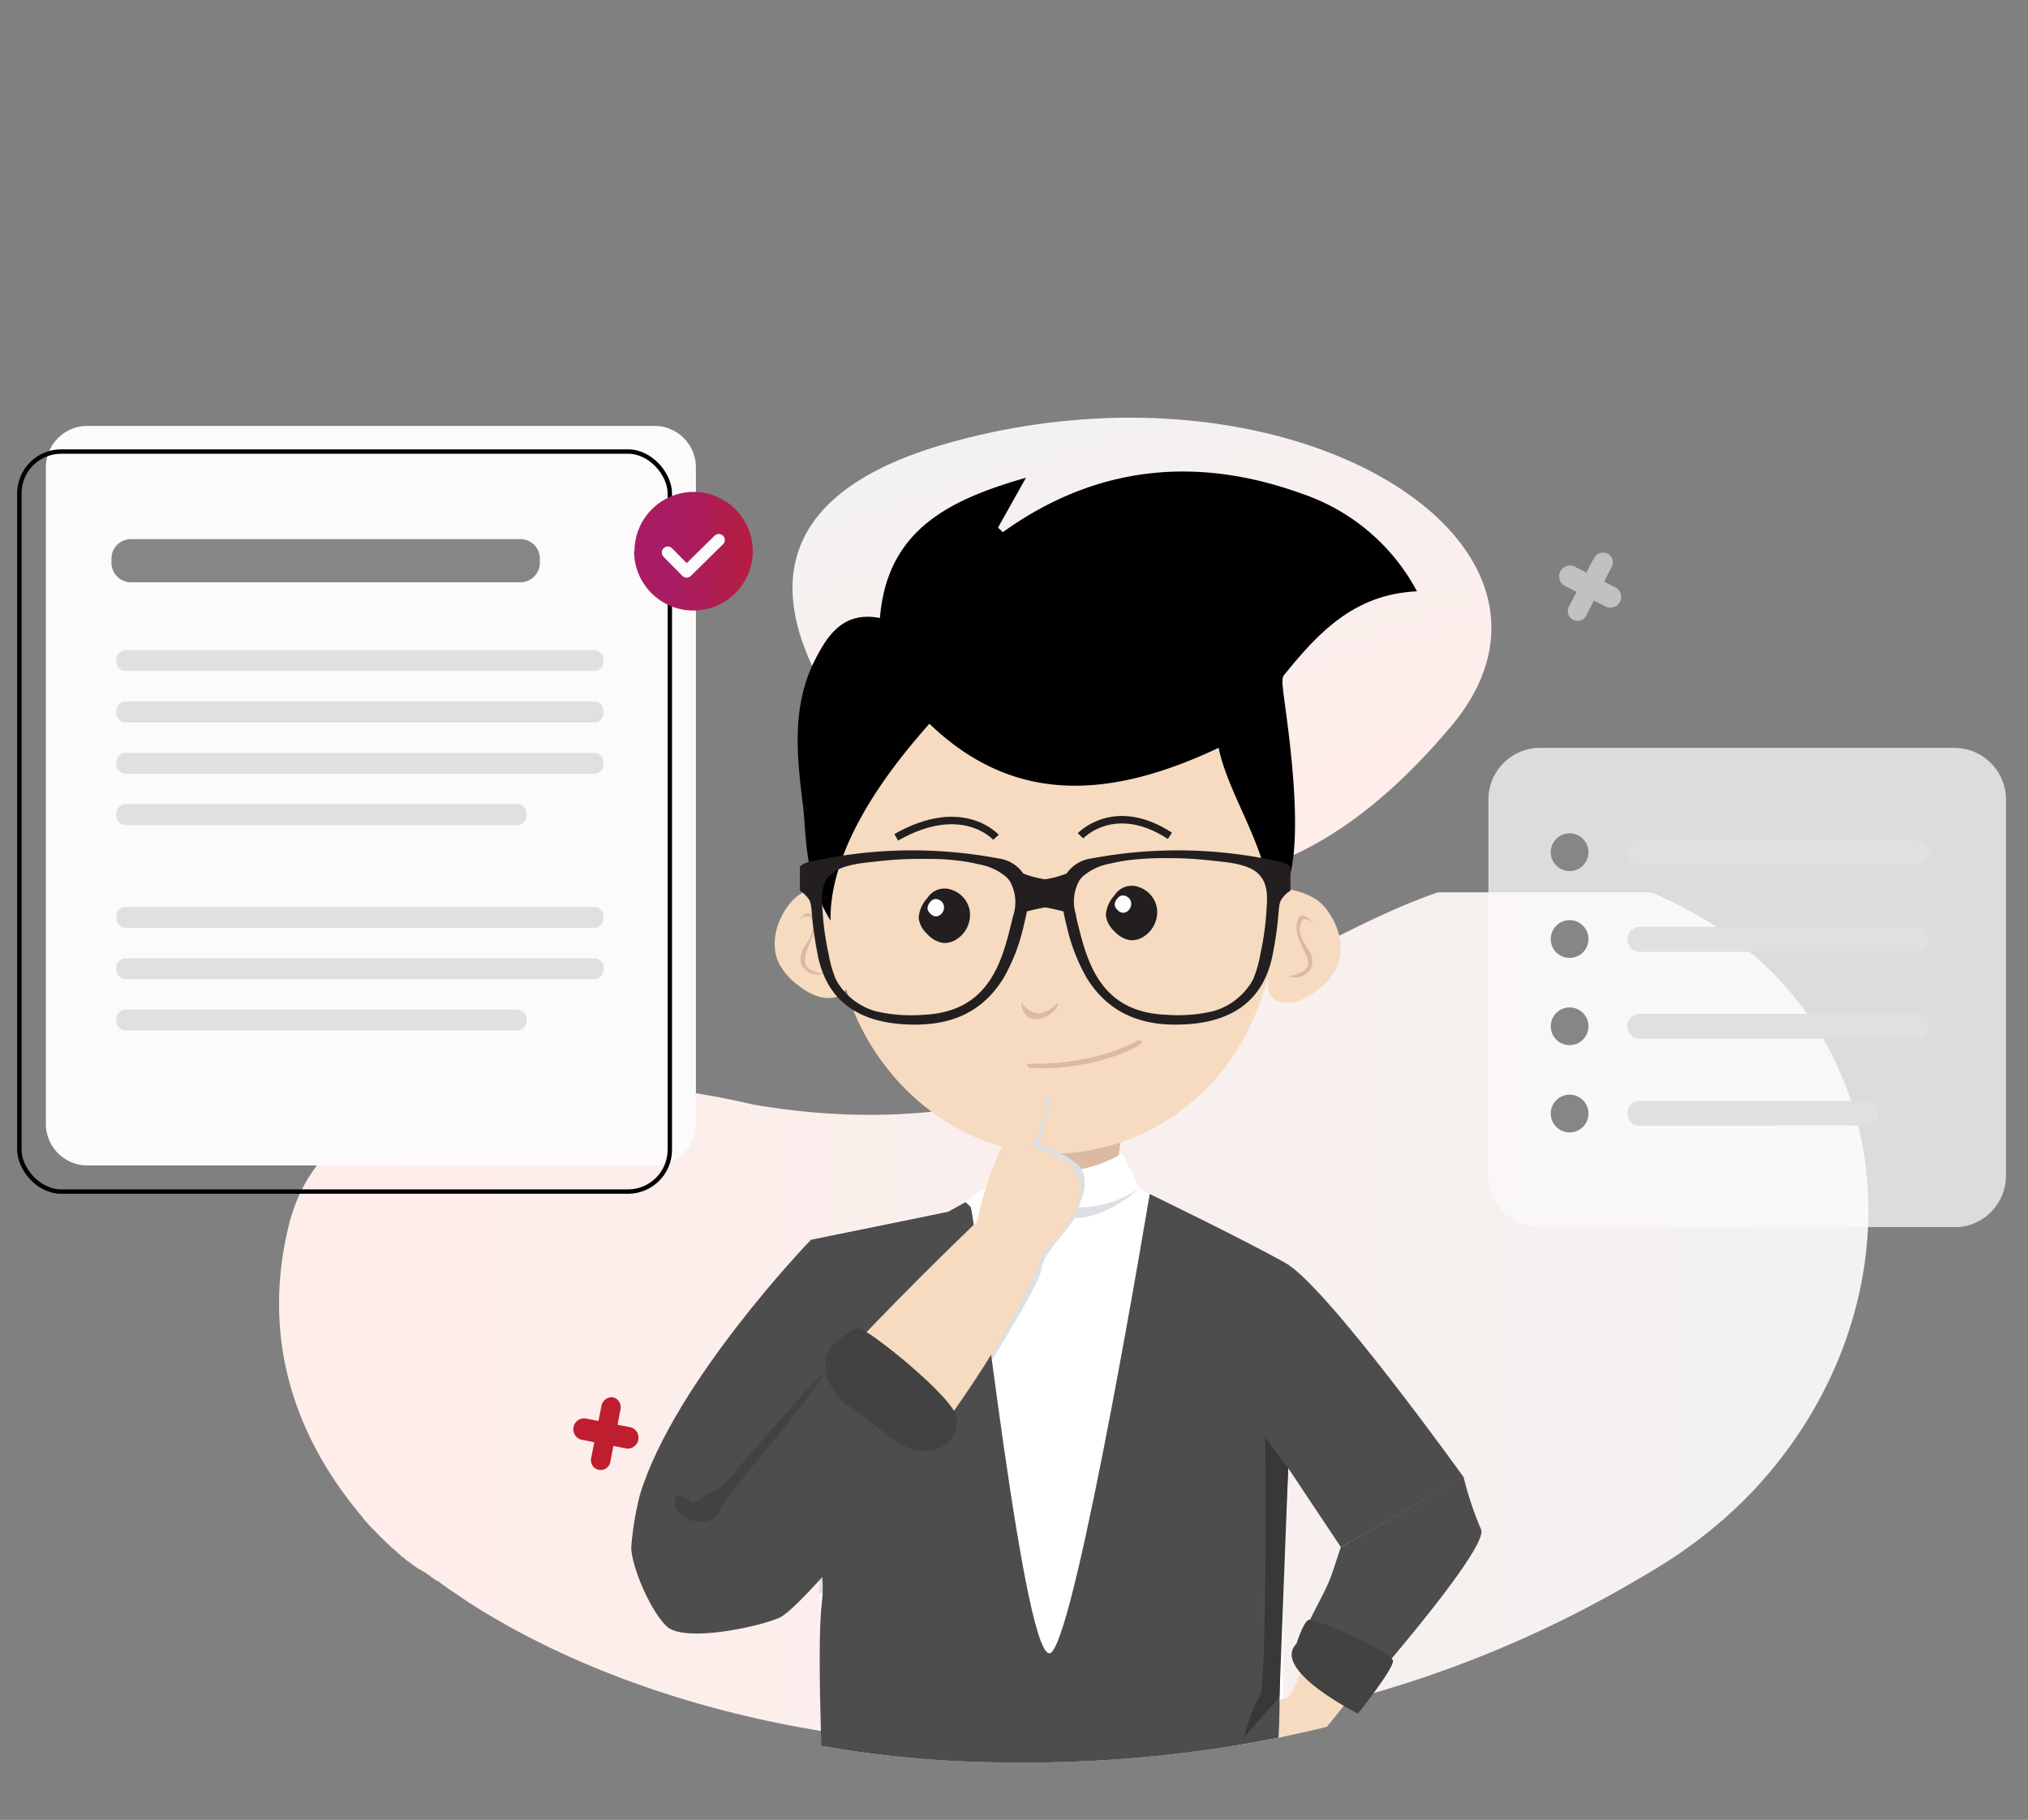 <svg viewBox="0 0 244 219" xmlns="http://www.w3.org/2000/svg" xmlns:xlink="http://www.w3.org/1999/xlink"><rect x="0" y="0" width="244" height="219" fill="#808080" stroke="none"/><clipPath id="a"><path d="m150.36 120.77c-15.85 8.3-34.19 16.61-59.84 12.13 0 0-49.19-12.33-55.79 14.61-3 12.32 0 23.37 7 32.71l.31.41.12.16.32.4.12.15.11.14.11.14.06.08.11.14.11.13.1.12.06.07.12.14.1.12.09.11.08.09v.05l.06.07.1.11.1.11.1.11.06.07.1.11.11.12.09.1.1.11.06.07.1.11.09.09.05.05.07.08.07.07.06.06.08.08.06.06.06.06.08.08.05.06.08.08.06.06.06.06.08.08.06.06.05.05.09.09.09.09.05.05.06.06.09.09.06.06.08.08.06.06.05.05.1.09.07.07.08.07.06.06.09.08.05.05.07.07.08.08.06.05.07.07.08.07.05.05.09.09h.05l.08.07.07.07.06.06.09.08.06.05.06.05.09.09.06.05.09.09.06.05.07.07.08.07.06.06.08.07.08.07h.05l.09.08.06.05.07.06.09.08.06.05.09.08.06.06h.06l.1.09.06.05.1.08h.05l.08.07.07.06.09.07.11.09.11.09h.06l.08.07.08.06.07.06.08.06.08.07h.06l.1.08h.06l.09.08h.06l.09.07.07.05.08.07h.06l.1.08h.06l.09.07.08.06.07.06.1.08h.05l.12.09.07.06.09.07.07.06.07.06.09.07h.06l.11.09.07.06.09.07.08.06h.06l.11.08h.05l.13.09.14.1.08.06.13.1.13.09.15.11.27.19.15.11.15.11.16.11.09.06.15.1.15.1.18.12.28.19.17.12.17.11.28.19.18.12.17.12.47.31.17.11.68.43.18.12.49.3.18.11 1.41.84c13.55 7.92 30.68 13.06 48.17 14.7h.24.22.2.2.05.19.07.19.06.2.24.19 7.27c2 .07 4 .11 6 .11 39.12 0 64.38-13.62 76.27-20.81a56.5 56.5 0 0 0 10.4-8.05l.14-.14.14-.14.71-.73.13-.13.12-.13.68-.73.12-.14.12-.14.8-.91.12-.14c18.92-22.23 16-55.76-11.91-69a33.67 33.67 0 0 0 -14.6-3.42c-12.06 0-23.22 6.69-36 13.38"/></clipPath><linearGradient id="b" gradientTransform="matrix(181.52 0 0 -181.52 285960.13 673268.82)" gradientUnits="userSpaceOnUse" x1="-1575.14" x2="-1574.09" y1="3708.09" y2="3708.09"><stop offset="0" stop-color="#ffede9"/><stop offset="1" stop-color="#f2f2f2"/></linearGradient><clipPath id="c"><path d="m113.87 53.38c-41.33 11.76-.58 46.2-.58 46.2 25 10.4 42.47 10.07 61.23-12.09 15.33-18.1-7.27-37.23-38.58-37.23a80.86 80.86 0 0 0 -22.07 3.12"/></clipPath><linearGradient id="d" gradientTransform="matrix(0 57.1 57.1 0 -212979.71 89930.11)" gradientUnits="userSpaceOnUse" x1="-1574.19" x2="-1573.14" y1="3732.47" y2="3732.47"><stop offset="0" stop-color="#f2f2f2"/><stop offset="1" stop-color="#ffede9"/></linearGradient><clipPath id="e"><path d="m5.49 34.71c-19.43 16.4-2.95 74-6.3 101.53-1.51 12.41 34.18 19.58 34.48 23.5 2.38 30.52 43 50.82 83.09 52.26 42.65 1.54 70-13.13 82.46-20.7a54.07 54.07 0 0 0 20.7-22.24c2.61-5.29 27.6-5.51 31.25-40.48 1.74-16.73-14.09-58.53-31.9-66.93-25.36-12-106-40.07-163.79-40.07-20.91 0-38.8 3.68-50 13.13"/></clipPath><clipPath id="f"><path d="m98.48 132.04h32.01v59.71h-32.01z"/></clipPath><clipPath id="g"><path d="m122.85 142.95h14.22v3.64h-14.22z"/></clipPath><clipPath id="h"><path d="m76.29 66.29a7.14 7.14 0 1 0 7.19-7.1 7.14 7.14 0 0 0 -7.14 7.1"/></clipPath><linearGradient id="i" gradientTransform="matrix(13.55 0 0 -13.55 20069.52 50257.08)" gradientUnits="userSpaceOnUse" x1="-1475.17" x2="-1474.11" y1="3703.23" y2="3703.23"><stop offset="0" stop-color="#a71c63"/><stop offset="1" stop-color="#be1e2d"/></linearGradient><clipPath id="j"><path d="m179.08 89.97h62.27v57.69h-62.27z"/></clipPath><clipPath id="k"><path d="m72.37 169.15-.37 1.85-1.63-.32a1.31 1.31 0 0 0 -.5 2.55l1.63.32-.35 1.81a1.18 1.18 0 1 0 2.3.45l.35-1.81 1.63.32a1.31 1.31 0 0 0 .5-2.55l-1.63-.32.35-1.81a1.24 1.24 0 0 0 -.9-1.5h-.2a1.27 1.27 0 0 0 -1.2 1.07"/></clipPath><linearGradient id="l" gradientTransform="matrix(7.52 0 0 -7.52 10502.95 27965.07)" x1="-1388.42" x2="-1387.36" xlink:href="#i" y1="3698.26" y2="3698.26"/><g clip-path="url(#a)"><path d="m31.71 107.38h200.08v104.73h-200.08z" fill="url(#b)"/></g><g clip-path="url(#c)"><path d="m66.23 33.81h129.93v92.62h-129.93z" fill="url(#d)" transform="matrix(.952 -.305 .305 .952 -18.17 43.78)"/></g><g clip-path="url(#e)"><path d="m79 179.88a69.8 69.8 0 0 0 -1.6 7.81c0 5.08 6.52 7.21 11.4 7.21 5.34 0 2.51-13.49 2.51-13.49" fill="#f6dbc0"/><path d="m100.87 327.16c0 7.88.17 15.77.33 23.65.11 5.07.94 6.1 6.13 6.16a43.77 43.77 0 0 0 10.07-1.24 4.34 4.34 0 0 0 2.77-2.93c.33-4 .17-8 .12-12-.1-7.91-.48-15.81-.35-23.71.3-18.39.19-31.73 2.37-50 .15-1.1 1-5.95 3.84-6.6 2.49-.58 3.11 2.75 3.48 4.24a135.91 135.91 0 0 1 3.69 25.21c.95 13 1.68 24.49 2 37.57.19 7.33.32 14.66.47 22 0 .1.07.2.08.31.3 6 .39 6.36 6.34 7a40.67 40.67 0 0 0 9.79-.56 3.69 3.69 0 0 0 2.46-2.4 42.85 42.85 0 0 0 .47-7.74c-.11-20.51-.18-41-.43-61.52-.18-14.11.06-29.56-1.86-42.88 1.7-13.66-.24-24.92-2.84-38.6-1.08-5.7 2.81-13.29 1.17-19.17-16.88 3.58-30.72 3.94-47.58.68-1.68 6 4.21 20.29 3.53 26.39-1 9.13-5.09 12.2-4.82 21.39.22 7.61-1.65 12.57-1.22 20.19.83 14.67-.16 29.54.17 44.23.23 10.12-.2 20.24-.2 30.37m25.39-85.55c.27-3.83.49-7.66.79-11.48.09-1.1.22-2.19.33-3.29h.83c.38 4.89.65 9.8 1.14 14.68v.13c-1.16 0-2.25-.05-3.11-.06" fill="#2d587f"/><path d="m121.3 130.38c.06 10.08 2.54 19.06-8.54 22.71 13.57-1.27 22.91-2 36.48-.6-7.9-3.28-9.43-1.29-13.11-5.1-1.82-1.88-2-6.93-1.35-10 .53-2.58-.78-4.35-.67-7 0-.66-.85-1.74-1.25-2.18a1.56 1.56 0 0 0 -1.28-.37c-4.32.1-6.08 1.36-10.29 2.55" fill="#f6dbc0"/><path d="m102.18 106.43c-2.16-.41-5.51.38-6.94 2.05-1.76 2-2.69 5.07-1.5 7.49a7.93 7.93 0 0 0 2.26 2.58c1.4 1.12 3.29 2 4.92 1.31a1.63 1.63 0 0 0 .85-.77 2.21 2.21 0 0 0 .15-.68 73 73 0 0 0 .29-12" fill="#f6dbc0"/><path d="m96.31 110.58c0-.16 1-.4 1.1-.31a.73.73 0 0 1 .27.42 2.67 2.67 0 0 1 .14 1 5.28 5.28 0 0 1 -1 2.15 2.53 2.53 0 0 0 -.4 2.26 1.9 1.9 0 0 0 .59.7 2.15 2.15 0 0 0 2.14.32s-2.5 0-2.28-1.79 1.76-3.53 1.1-4.85-1.7.07-1.7.07" fill="#dbbaa1"/><path d="m134.89 137.11a21.47 21.47 0 0 0 -.27 6.33s-9.91.47-13.11-1.68c0 0 .11-3.21 0-4.77z" fill="#dbbaa1"/><path d="m152.34 107c2.16-.41 5.51.38 6.94 2.05 1.76 2 2.69 5.07 1.5 7.49a7.92 7.92 0 0 1 -2.24 2.58c-1.39 1.12-3.29 2-4.92 1.31a1.64 1.64 0 0 1 -.85-.77 2.27 2.27 0 0 1 -.15-.68 73.13 73.13 0 0 1 -.29-12" fill="#f6dbc0"/><path d="m157.89 110.94c0-.16-1-.4-1.1-.31a.73.73 0 0 0 -.27.42 2.65 2.65 0 0 0 -.14 1 5.27 5.27 0 0 0 1 2.15 2.53 2.53 0 0 1 .4 2.26 1.89 1.89 0 0 1 -.59.7 2.15 2.15 0 0 1 -2.14.32s2.75-.38 2.31-1.92-2-3.37-1.1-5.07c.44-.88 1.67.42 1.67.42" fill="#dbbaa1"/><path d="m152.36 86.12c1.94 13.71 3.61 28.9-3.62 40.38-5.53 8.78-16 13.66-25.85 12s-18.46-9.76-21.25-20a50 50 0 0 1 -1.45-10.26 113.81 113.81 0 0 1 1-24.6 9.56 9.56 0 0 1 1.53-4.44c1.55-2 4.26-2.31 6.69-2.49 7.67-.55 15.42-1.1 23 .26s15 2.86 20 9.11" fill="#f6dbc0"/><path d="m122.93 120.68a3.06 3.06 0 0 0 2 1.3 3.63 3.63 0 0 0 2-1 1.12 1.12 0 0 1 .44-.22 3.09 3.09 0 0 1 -2.73 1.88c-1.76 0-1.77-2-1.77-2" fill="#dbbaa1"/><path d="m111.57 108.08a2.43 2.43 0 0 1 2.93-1 3.22 3.22 0 0 1 2.2 2.71 3.52 3.52 0 0 1 -1.51 3.18 2.65 2.65 0 0 1 -1.74.5 3.3 3.3 0 0 1 -1.92-1.1 3.12 3.12 0 0 1 -1-1.93 3.86 3.86 0 0 1 1.06-2.38" fill="#231f20"/><path d="m111.93 108.55a.78.78 0 0 1 .94-.31 1 1 0 0 1 .71.87 1.13 1.13 0 0 1 -.48 1 .85.85 0 0 1 -.56.16 1.06 1.06 0 0 1 -.62-.35 1 1 0 0 1 -.33-.62 1.24 1.24 0 0 1 .34-.76" fill="#fff"/><path d="m134.09 107.75a2.43 2.43 0 0 1 2.93-1 3.22 3.22 0 0 1 2.2 2.71 3.52 3.52 0 0 1 -1.51 3.18 2.64 2.64 0 0 1 -1.74.5 3.3 3.3 0 0 1 -1.92-1.1 3.12 3.12 0 0 1 -1-1.93 3.86 3.86 0 0 1 1.06-2.38" fill="#231f20"/><path d="m134.45 108.12a.78.78 0 0 1 .94-.31 1 1 0 0 1 .71.87 1.13 1.13 0 0 1 -.48 1 .85.85 0 0 1 -.56.16 1.07 1.07 0 0 1 -.62-.35 1 1 0 0 1 -.33-.62 1.24 1.24 0 0 1 .34-.76" fill="#fff"/><path d="m170.49 71.16c-7.57.34-11.89 5-16 10.08-.32.39-.16 1.23-.11 1.85.16 2 4 24.23-1.59 25.53-.2-6.53-5-12.88-6.17-18.63-12.84 6.07-24.52 7-34.8-2.9-2.16 2.51-12.08 13.34-11.89 23.7-3.22-5.26-2.87-10.16-3.31-13.75-.73-5.9-1.42-11.94 1.39-17.53 1.52-3 3.4-6 7.86-5.14.86-10.69 8.48-14.27 17.57-16.88l-3.36 6 .58.55c11.23-8.06 23.37-9.21 36.06-4.6a24.61 24.61 0 0 1 13.75 11.69"/><path d="m96.24 104.4v2.81s.38.11 1 .9.18 1.88 1.15 6.82 4.29 8.37 11.71 8.37c4.54 0 8.18-1.58 10.66-5.63a22.71 22.71 0 0 0 2.42-6.32c.14-.56.27-1.12.37-1.67 1.19-.32 2.2-.49 2.2-.49s1 .17 2.2.49c.1.55.23 1.11.37 1.67a22.68 22.68 0 0 0 2.42 6.32c2.47 4 6.12 5.63 10.66 5.63 7.41 0 10.73-3.43 11.71-8.37s.52-6 1.15-6.82 1-.9 1-.9v-2.81s-.14-.47-1.36-.72a55.86 55.86 0 0 0 -22.56-.38 4.28 4.28 0 0 0 -3 1.81 11.41 11.41 0 0 1 -2.61.7 11.4 11.4 0 0 1 -2.62-.7 4.28 4.28 0 0 0 -3-1.81 55.86 55.86 0 0 0 -22.56.38c-1.22.25-1.36.72-1.36.72m33.3 5.77a5.17 5.17 0 0 1 .4-4.25 3.54 3.54 0 0 1 .42-.48 6.81 6.81 0 0 1 3.24-1.51 20.87 20.87 0 0 1 3.19-.52c1.15-.1 2.3-.15 3.45-.14a42.69 42.69 0 0 1 5.38.27c1.74.2 4.77.33 6 1.79 1.06 1.23.9 2.84.8 4.35a34 34 0 0 1 -.7 5 15 15 0 0 1 -.83 3 4.61 4.61 0 0 1 -.59 1 7.91 7.91 0 0 1 -4.27 3 18.54 18.54 0 0 1 -5.69.43c-8.07-.32-9.55-6.58-10.73-11.44l-.1-.42m-29.66-4.83c1.26-1.46 4.29-1.59 6-1.79a42.69 42.69 0 0 1 5.38-.27c1.15 0 2.3 0 3.45.14a20.87 20.87 0 0 1 3.19.52 6.81 6.81 0 0 1 3.24 1.51 3.54 3.54 0 0 1 .42.48 5.17 5.17 0 0 1 .4 4.25l-.1.42c-1.18 4.86-2.66 11.12-10.73 11.44a18.55 18.55 0 0 1 -5.69-.43 7.92 7.92 0 0 1 -4.27-3 4.61 4.61 0 0 1 -.59-1 15 15 0 0 1 -.83-3 34 34 0 0 1 -.7-5c-.1-1.51-.26-3.12.8-4.35" fill="#231f20"/><path d="m119.83 100.76s-4-4.55-12 0" fill="none" stroke="#231f20" stroke-miterlimit="10" stroke-width=".9"/><path d="m119.33 145.14c-3.71-.05-22.09 4.14-22.09 4.14s1.12 24.39 1.51 51.87c.13 9.05.9 44.72.9 44.72l54.57 1.76s.09-27.93.18-47.45c.06-13.41.27-48.15.27-48.15l-16.37-8.32s-.11 6.71-9.37 6.47-9.62-5.06-9.62-5.06" fill="#fff"/><path d="m120.46 141.5-5.77 4.2 7.47 7.56 5.84-4.49z" fill="#fff"/><path d="m135 138.74 2.11 4.22 3.66 2.33-7.51 8.3-8.79-2.2s-2-10.68-1.05-10.54c7.38 1.05 11.6-2.11 11.6-2.11" fill="#fff"/><path d="m97.57 149.2s-11.22 11.3-20.19 30.66l17.37 9.06 4.11-16.37" fill="#fff"/><path d="m154.69 152 21.31 25.71a111.93 111.93 0 0 0 -14.37 8.63l-9.38-13.4s-1.16-4.86-2.08-4.34" fill="#fff"/><path d="m130 100.58s4.07-4.36 10.76 0" fill="none" stroke="#231f20" stroke-miterlimit="10" stroke-width=".9"/><path d="m155.52 212.73a6.67 6.67 0 0 0 -1.54 4.54c.14 2.72.42 7.12-1.88 4.61s-2.1-10.13-2.1-10.13-3.32 2.93-3.25 1.54 6.49-8.31 6.49-8.31a3.21 3.21 0 0 1 1.66-.64c.83 0 7.59-18.68 7.59-18.68l-.95-2.22 12.51-7s2.59 3.93 2.77 6.7-16.36 24.18-21.34 29.56" fill="#f6dbc0"/><g clip-path="url(#f)"><path d="m126.36 132.19c.2.13-.52 2.66-.92 4-.13.43-.54 1.36-.56 1.42s4.81 1.62 5.4 3.41a4 4 0 0 1 .11 2.43 21.88 21.88 0 0 1 -.82 2.29c-.07 1.56-4.11 4.81-4.27 7s-11.16 19.26-13.93 23.73c-4.1 6.55-13.83 18.13-12.8 14.64.12-.41-.2-1.7 0-2.19 4.35-12.58 24.67-50 24.67-50.1 0-.57 1.15-7.91 3.15-6.62" fill="#dce0e5"/></g><path d="m138.32 143.72s-8.63 51.94-11.79 55.1-8.95-51.31-9.75-53.59l-.61-.57-2.1 1.16-16.5 3.37s-16.37 16.95-20.57 30.66c0 0 13.7 8.43 16.87 6.33s5.7.83 5 6.74.32 26.2.32 26.2 48.48 8.18 51.65 7.13 2.82-14.79 3-17.41.16-12.21.16-12.21l1-19.94 6.33 9.49 14.76-8.43s-16.44-22.95-21.4-25.75-16.37-8.32-16.37-8.32" fill="#4d4d4d"/><g clip-path="url(#g)"><path d="m137.07 143a13 13 0 0 1 -9.49 2.11c-5.27-1.05-5.21 1.45-4.19 1.25s5.24.86 8.4-.2a14.86 14.86 0 0 0 5.27-3.16" fill="#dce0e5"/></g><path d="m125.46 150.8s4.33-3.77 4.61-7.59-5.94-5.26-5.94-5.26 4.14-8.42 0-4.89c-4.74 4.05-6.57 13.95-6.57 13.95s-30.3 28.75-33.8 39.32 7 9 10.24 7.48 25.41-26.44 31.47-43" fill="#f6dbc0"/><path d="m124 128c.28 0 7.16.28 12.84-2.75 0 0 .41-.21.53.14s-3 2-7.18 2.71a23.56 23.56 0 0 1 -6.33.39s-.78-.41.14-.48" fill="#dbbaa1"/><path d="m152.21 172.93 2.78 3.76-1.05 27.41a9.19 9.19 0 0 1 -.65.88c-1 1.06-3.62 4.11-3.62 4.11s.91-3.68 1.87-4.86.68-31.3.68-31.3" fill="#383838"/><path d="m99.36 164.8s-12.9 14-14 16.11-8.36-1.06-8.36-1.06a37.28 37.28 0 0 0 -1.05 6.33c0 2.11 2.11 7.38 4.22 9.49s11.6 0 13.7-1.05 9.55-10 9.55-10 9.41-7.5 8.36-10.87z" fill="#4d4d4d"/><path d="m100.17 161.93c-2.11 2.11 0 6.33 2.11 7.38s5.8 5.36 8.7 5.32 4.31-1.67 4.13-4-10.72-10.78-11.78-10.78-3.16 2.11-3.16 2.11" fill="#424242"/><path d="m78.73 140.25h-68.21a5 5 0 0 1 -5-5v-79a5 5 0 0 1 5-5h68.21a5 5 0 0 1 5 5v79a5 5 0 0 1 -5 5" fill="#fcfafa"/><path d="m62.62 70.07h-46.88a2.34 2.34 0 0 1 -2.33-2.33v-.53a2.33 2.33 0 0 1 2.33-2.33h46.88a2.33 2.33 0 0 1 2.33 2.33v.53a2.34 2.34 0 0 1 -2.33 2.33" fill="#878686"/><g fill="#e0e0e0"><path d="m71.48 80.75h-56.33a1.13 1.13 0 0 1 -1.15-1.13v-.26a1.13 1.13 0 0 1 1.13-1.13h56.35a1.13 1.13 0 0 1 1.13 1.13v.26a1.13 1.13 0 0 1 -1.13 1.13"/><path d="m71.48 86.93h-56.33a1.13 1.13 0 0 1 -1.15-1.13v-.26a1.13 1.13 0 0 1 1.13-1.13h56.35a1.13 1.13 0 0 1 1.13 1.13v.26a1.13 1.13 0 0 1 -1.13 1.13"/><path d="m71.48 93.11h-56.33a1.13 1.13 0 0 1 -1.15-1.11v-.26a1.13 1.13 0 0 1 1.13-1.13h56.35a1.13 1.13 0 0 1 1.13 1.13v.26a1.13 1.13 0 0 1 -1.13 1.13"/><path d="m62.25 99.29h-47.1a1.13 1.13 0 0 1 -1.15-1.13v-.26a1.13 1.13 0 0 1 1.13-1.13h47.1a1.13 1.13 0 0 1 1.13 1.13v.26a1.13 1.13 0 0 1 -1.13 1.13"/><path d="m71.48 111.65h-56.33a1.13 1.13 0 0 1 -1.15-1.13v-.26a1.13 1.13 0 0 1 1.13-1.13h56.35a1.13 1.13 0 0 1 1.13 1.13v.26a1.13 1.13 0 0 1 -1.13 1.13"/><path d="m71.48 117.83h-56.33a1.13 1.13 0 0 1 -1.15-1.13v-.26a1.13 1.13 0 0 1 1.13-1.13h56.35a1.13 1.13 0 0 1 1.13 1.13v.26a1.13 1.13 0 0 1 -1.13 1.13"/><path d="m62.25 124h-47.1a1.13 1.13 0 0 1 -1.15-1.12v-.26a1.13 1.13 0 0 1 1.13-1.13h47.1a1.13 1.13 0 0 1 1.13 1.13v.26a1.13 1.13 0 0 1 -1.11 1.12"/></g><rect fill="none" height="89.05" rx="5.03" stroke="#000" stroke-miterlimit="10" stroke-width=".53" width="78.26" x="2.33" y="54.34"/></g><g clip-path="url(#h)"><path d="m76.26 59.2h14.34v14.32h-14.34z" fill="url(#i)"/></g><g clip-path="url(#e)"><path d="m80.35 66.49 2.26 2.3 3.87-3.81" fill="none" stroke="#fcfafa" stroke-linecap="round" stroke-linejoin="round" stroke-width="1.45"/><g clip-path="url(#j)" opacity=".75"><path d="m235.16 147.66h-49.89a6.21 6.21 0 0 1 -6.19-6.19v-45.31a6.21 6.21 0 0 1 6.19-6.16h49.89a6.21 6.21 0 0 1 6.19 6.19v45.31a6.21 6.21 0 0 1 -6.19 6.19" fill="#fcfafa"/></g><path d="m186.58 102.55a2.27 2.27 0 1 1 2.27 2.27 2.27 2.27 0 0 1 -2.27-2.27" fill="#878686"/><path d="m230.65 101.07h-33.34a1.48 1.48 0 0 0 0 3h33.34a1.48 1.48 0 0 0 0-3" fill="#e0e0e0"/><path d="m186.58 113a2.27 2.27 0 1 1 2.27 2.27 2.26 2.26 0 0 1 -2.27-2.27" fill="#878686"/><path d="m230.65 111.54h-33.34a1.48 1.48 0 1 0 0 3h33.34a1.48 1.48 0 0 0 0-3" fill="#e0e0e0"/><path d="m186.58 123.5a2.27 2.27 0 1 1 2.27 2.27 2.27 2.27 0 0 1 -2.27-2.27" fill="#878686"/><path d="m230.65 122h-33.34a1.48 1.48 0 1 0 0 3h33.34a1.48 1.48 0 0 0 0-3" fill="#e0e0e0"/><path d="m186.58 134a2.27 2.27 0 1 1 2.27 2.27 2.27 2.27 0 0 1 -2.27-2.27" fill="#878686"/><path d="m224.61 132.49h-27.43a1.35 1.35 0 0 0 -1.35 1.35v.26a1.35 1.35 0 0 0 1.35 1.35h27.43a1.35 1.35 0 0 0 1.35-1.35v-.26a1.35 1.35 0 0 0 -1.35-1.35" fill="#e0e0e0"/><path d="m93.85 172.47s-6.33 7.38-7.38 9.49-5.27 1.04-5.27-1.06 2.11 0 2.11 0l3.69-2.13s12-14 12-13.32-5.22 7-5.22 7" fill="#424242"/><path d="m161.32 186.18-1.05 3.16c-1.05 3.16-4.22 7.38-3.16 8.43s7.38 5.27 7.38 5.27 14.76-16.87 13.7-19a41.46 41.46 0 0 1 -2.11-6.33z" fill="#4d4d4d"/><path d="m156 197.77s.77-2.51 1.44-2.84 10.16 3.89 10.16 4.95-4.22 6.33-4.22 6.33-10.54-5.27-7.38-8.43" fill="#424242"/></g><g clip-path="url(#k)"><path d="m68.85 168.07h8.14v8.87h-8.14z" fill="url(#l)"/></g><g clip-path="url(#e)"><path d="m191.71 67.27-.84 1.64-1.47-.75a1.3 1.3 0 0 0 -1.18 2.31l1.47.75-.84 1.63a1.18 1.18 0 1 0 2.08 1.06l.84-1.64 1.47.75a1.3 1.3 0 0 0 1.18-2.31l-1.42-.71.84-1.64a1.18 1.18 0 1 0 -2.08-1.06" fill="#c1c1c1"/></g></svg>